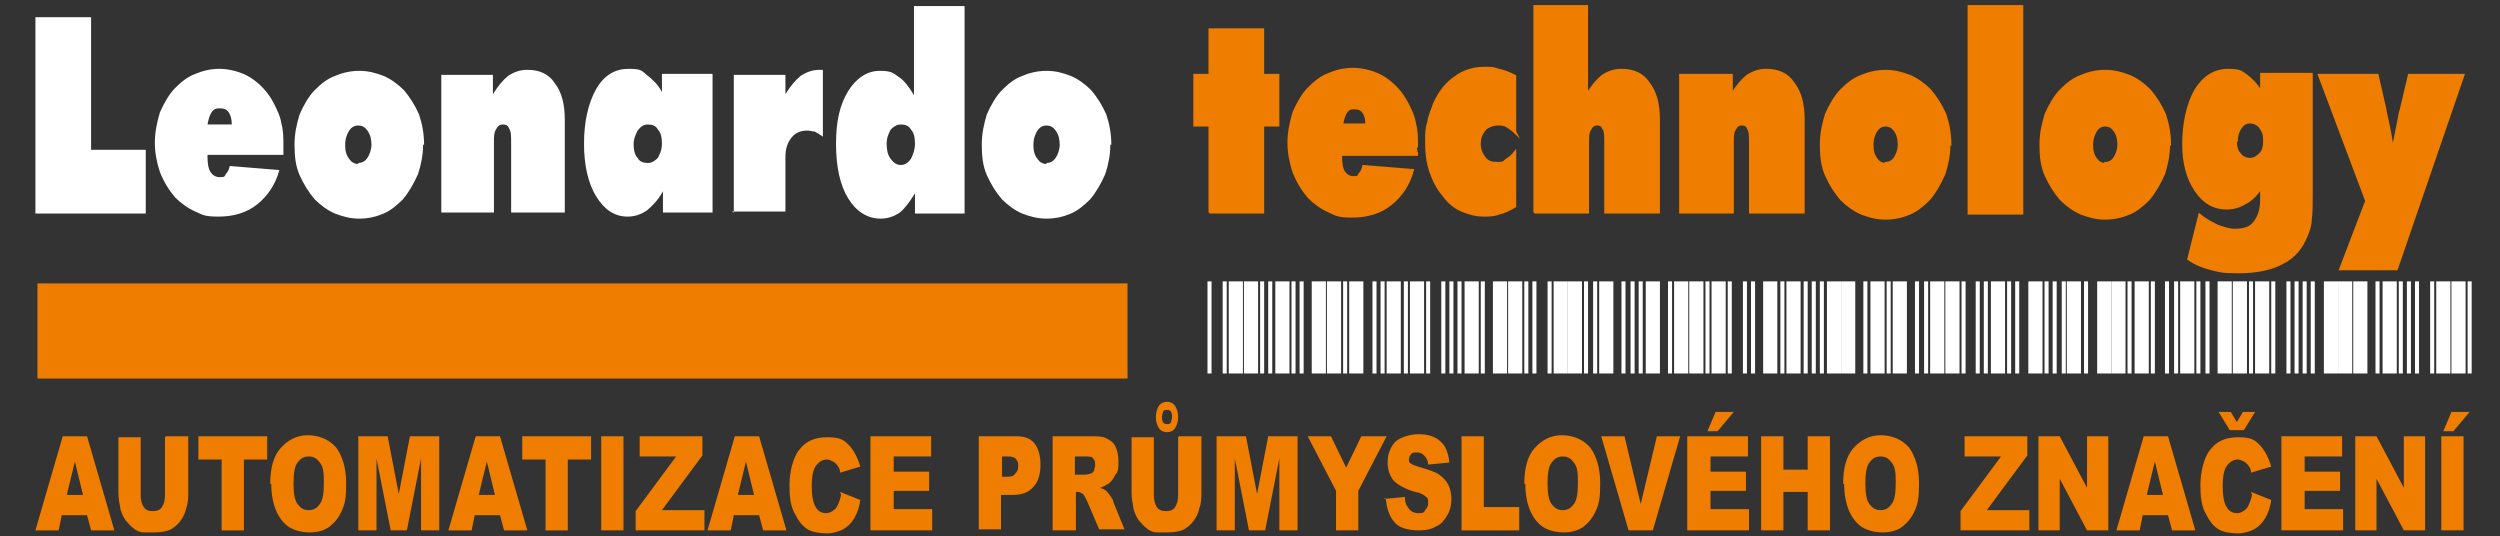 <?xml version="1.0" encoding="UTF-8"?>
<svg xmlns="http://www.w3.org/2000/svg" width="247" height="53" version="1.1" viewBox="0 0 247 53">
  <rect x="0" y="0" width="247" height="53" fill="#333333" stroke="none"/>
  <defs>
    <style>
      .cls-1, .cls-2 {
        fill-rule: evenodd;
      }

      .cls-1, .cls-3 {
        fill: #ef7d00;
      }

      .cls-2 {
        fill: #fff;
      }

      .cls-4 {
        stroke-width: .2px;
      }

      .cls-4, .cls-5, .cls-6, .cls-7 {
        fill: none;
        stroke-miterlimit: 22.9;
      }

      .cls-4, .cls-6 {
        stroke: #ef7d00;
      }

      .cls-5 {
        stroke-width: 1.4px;
      }

      .cls-5, .cls-7 {
        stroke: #fff;
      }

      .cls-6 {
        stroke-width: .6px;
      }

      .cls-7 {
        stroke-width: .4px;
      }
    </style>
  </defs>
  <!-- Generator: Adobe Illustrator 28.6.0, SVG Export Plug-In . SVG Version: 1.2.0 Build 709)  -->
  <g>
    <g id="Vrstva_1">
      <path class="cls-2" d="M109.7,14.3c0,1-.2,2-.5,2.9-.4.9-.9,1.8-1.5,2.5-.6.6-1.2,1.1-1.9,1.4-.7.3-1.5.5-2.4.5s-1.6-.2-2.4-.5c-.7-.3-1.4-.8-2-1.4-.6-.7-1.1-1.5-1.5-2.4-.4-.9-.5-1.9-.5-3s.2-2,.5-3c.4-.9.9-1.8,1.5-2.4.6-.6,1.2-1.1,2-1.4.7-.3,1.5-.5,2.4-.5s1.6.2,2.4.5c.7.3,1.4.8,2,1.4.6.7,1.1,1.5,1.5,2.4.3.9.5,1.9.5,3M103.4,16.1c.4,0,.7-.2.9-.5.2-.3.4-.8.4-1.3s-.1-1-.4-1.4c-.2-.3-.5-.5-.9-.5s-.7.2-.9.5c-.2.3-.4.8-.4,1.4s.1,1,.4,1.4c.2.3.5.5.9.5ZM95.3.6v20.5h-4.9v-2c-.5.8-1,1.5-1.5,1.9-.6.4-1.2.6-1.9.6-1.3,0-2.4-.7-3.2-2-.8-1.3-1.2-3.1-1.2-5.4s.4-3.9,1.2-5.2c.8-1.3,1.9-2,3.1-2s1.3.2,1.9.6c.6.4,1,1,1.5,1.8,0-.3,0-.6,0-1,0-.4,0-.9,0-1.4V.6h5.2ZM89,12.3c-.4,0-.7.2-1,.5-.2.4-.4.8-.4,1.4s.1,1.1.4,1.5c.3.4.6.6,1,.6s.7-.2,1-.6c.2-.4.4-.9.4-1.5s-.1-1.1-.4-1.4c-.2-.4-.6-.5-1-.5ZM72.5,21V7.4h5.1v1.9c.5-.8,1-1.4,1.5-1.8.6-.4,1.2-.6,1.9-.6s.2,0,.2,0c0,0,0,0,.1,0v6.6c-.3-.2-.6-.4-.8-.5-.2,0-.5-.1-.7-.1-.7,0-1.2.2-1.6.7-.4.5-.6,1.1-.6,1.9v5.4h-5.3ZM65.5,21v-2.1c-.5.9-1.1,1.5-1.6,1.9-.6.4-1.2.6-1.9.6-1.3,0-2.3-.7-3.1-2-.8-1.3-1.2-3.1-1.2-5.2s.4-4,1.2-5.4c.8-1.4,1.9-2,3.2-2s1.3.2,1.8.6c.5.4,1.1.9,1.5,1.7v-1.8h5v13.7h-4.8ZM62.6,14.2c0,.6.1,1.1.4,1.4.2.4.6.5,1,.5s.7-.2,1-.5c.2-.4.4-.8.4-1.4s-.1-1.1-.4-1.4c-.2-.4-.6-.5-1-.5s-.7.2-1,.6c-.2.4-.4.8-.4,1.4ZM43.6,21V7.4h5.1v1.9c.5-.8,1-1.4,1.5-1.8.6-.4,1.2-.6,1.9-.6,1.2,0,2.1.4,2.7,1.3.7.9,1,2.1,1,3.6v9.2h-5.3v-6.9c0-.7,0-1.1-.2-1.4-.1-.3-.3-.4-.6-.4s-.5.1-.7.5c-.2.3-.2.7-.2,1.3v6.9h-5.3ZM41.8,14.3c0,1-.2,2-.5,2.9-.4.9-.9,1.8-1.5,2.5-.6.6-1.2,1.1-1.9,1.4-.7.3-1.5.5-2.4.5s-1.6-.2-2.4-.5c-.7-.3-1.4-.8-2-1.4-.6-.7-1.1-1.5-1.5-2.4-.4-.9-.5-1.9-.5-3s.2-2,.5-3c.4-.9.9-1.8,1.5-2.4.6-.6,1.2-1.1,2-1.4.7-.3,1.5-.5,2.4-.5s1.6.2,2.4.5c.7.3,1.4.8,2,1.4.6.7,1.1,1.5,1.5,2.4.3.9.5,1.9.5,3ZM35.4,16.1c.4,0,.7-.2.9-.5.2-.3.4-.8.4-1.3s-.1-1-.4-1.4c-.2-.3-.5-.5-.9-.5s-.7.2-.9.5c-.2.3-.4.8-.4,1.4s.1,1,.4,1.4c.2.3.5.5.9.5ZM20.5,12.3h2.4c0-.5-.1-.9-.3-1.2-.2-.3-.5-.4-.9-.4s-.6.1-.8.4c-.2.3-.3.7-.4,1.2ZM28,15.3h-7.5v.2c0,.7.1,1.2.3,1.5.2.3.5.5.9.5s.5,0,.6-.3c.2-.2.3-.4.4-.8l4.9.4c-.4,1.5-1.2,2.6-2.2,3.4-1,.8-2.3,1.2-3.8,1.2s-1.6-.2-2.3-.5c-.7-.3-1.4-.8-2-1.4-.6-.7-1.1-1.5-1.5-2.5-.3-.9-.5-1.9-.5-2.9s.2-2,.5-3c.4-.9.9-1.8,1.5-2.4.6-.6,1.2-1.1,2-1.4.7-.3,1.5-.5,2.4-.5s2.2.3,3.1.9c.9.6,1.7,1.4,2.3,2.6.3.6.6,1.2.7,1.9.2.7.2,1.4.2,2.3s0,.4,0,.5c0,.1,0,.2,0,.3ZM3.5,21V1.7h5.5v13.1h5.4v6.3H3.5Z"/>
      <path class="cls-1" d="M233.8,19.9l-4.7-12.5h5.8l.8,3.5s0,0,0,.1c.4,1.7.6,2.9.7,3.7.2-1.1.4-1.9.5-2.5.1-.6.2-1.1.3-1.4l.8-3.4h5.4l-6.6,19.2h-5.6l2.6-6.8ZM223.4,19.8v-1.2c-.5.7-1,1.2-1.6,1.5-.5.3-1.1.5-1.8.5-1.3,0-2.3-.6-3.1-1.8-.8-1.2-1.2-2.7-1.2-4.6s.4-3.9,1.2-5.3c.8-1.3,1.9-2,3.2-2s1.3.2,1.8.5c.5.4,1.1.9,1.5,1.7v-1.8h5v11.7c0,1.2,0,2.1-.1,2.7,0,.6-.2,1.1-.4,1.6-.5,1.2-1.2,2.1-2.4,2.7-1.1.6-2.6.9-4.3.9s-1.9-.1-2.7-.3c-.8-.2-1.6-.5-2.3-1l1.1-4.4c.6.5,1.2.8,1.8,1.1.6.2,1.1.4,1.7.4.9,0,1.5-.2,1.9-.7.4-.5.7-1.2.7-2.2ZM220.9,13.9c0,.5.1,1,.4,1.3.2.3.6.5,1,.5s.7-.2,1-.5.4-.7.4-1.3-.1-.9-.4-1.3c-.2-.3-.6-.5-1-.5s-.7.2-.9.5c-.2.3-.4.7-.4,1.3ZM214.3,14.3c0,1-.2,2-.5,2.9-.4.9-.9,1.8-1.5,2.5-.6.6-1.2,1.1-1.9,1.4-.7.3-1.5.5-2.4.5s-1.6-.2-2.4-.5c-.7-.3-1.4-.8-2-1.4-.6-.7-1.1-1.5-1.5-2.4-.4-.9-.5-1.9-.5-3s.2-2,.5-3c.4-.9.9-1.8,1.5-2.4.6-.6,1.2-1.1,2-1.4.7-.3,1.5-.5,2.4-.5s1.6.2,2.4.5c.7.3,1.4.8,2,1.4.6.7,1.1,1.5,1.5,2.4.3.9.5,1.9.5,3ZM208,16.1c.4,0,.7-.2.9-.5.2-.3.4-.8.4-1.3s-.1-1-.4-1.4c-.2-.3-.5-.5-.9-.5s-.7.2-.9.5c-.2.3-.4.8-.4,1.4s.1,1,.4,1.4c.2.3.5.5.9.5ZM194.5,21V.6h5.3v20.5h-5.3ZM192.6,14.3c0,1-.2,2-.5,2.9-.4.9-.9,1.8-1.5,2.5-.6.6-1.2,1.1-1.9,1.4-.7.3-1.5.5-2.4.5s-1.6-.2-2.4-.5c-.7-.3-1.4-.8-2-1.4-.6-.7-1.1-1.5-1.5-2.4-.4-.9-.5-1.9-.5-3s.2-2,.5-3c.4-.9.9-1.8,1.5-2.4.6-.6,1.2-1.1,2-1.4.7-.3,1.5-.5,2.4-.5s1.6.2,2.4.5c.7.3,1.4.8,2,1.4.6.7,1.1,1.5,1.5,2.4.3.9.5,1.9.5,3ZM186.3,16.1c.4,0,.7-.2.9-.5.2-.3.4-.8.4-1.3s-.1-1-.4-1.4c-.2-.3-.5-.5-.9-.5s-.7.2-.9.5c-.2.3-.4.8-.4,1.4s.1,1,.4,1.4c.2.3.5.5.9.5ZM166,21V7.4h5.1v1.9c.5-.8,1-1.4,1.5-1.8.6-.4,1.2-.6,1.9-.6,1.2,0,2.1.4,2.7,1.3.7.9,1,2.1,1,3.6v9.2h-5.3v-6.9c0-.7,0-1.1-.2-1.4-.1-.3-.3-.4-.6-.4s-.5.1-.7.5c-.2.3-.2.7-.2,1.3v6.9h-5.3ZM151.6,21V.6h5.2v5.7c0,.8,0,1.4,0,1.8,0,.4,0,.8,0,1.2.5-.8,1-1.4,1.5-1.8.6-.4,1.2-.6,1.9-.6,1.2,0,2.1.4,2.7,1.3.7.9,1,2.1,1,3.6v9.2h-5.3v-6.9c0-.7,0-1.2-.2-1.4-.1-.3-.3-.4-.6-.4s-.5.1-.7.5c-.2.3-.2.7-.2,1.3v6.9h-5.3ZM149.8,13.2c-.3-.3-.6-.5-.9-.7-.3-.2-.6-.2-.9-.2-.5,0-1,.2-1.3.5-.3.4-.5.8-.5,1.4s.2,1,.5,1.4c.3.4.7.5,1.2.5s.6,0,.9-.3c.3-.2.6-.4.9-.8v5.4c-.5.3-1.1.6-1.6.7-.5.2-1,.2-1.5.2-.8,0-1.5-.2-2.2-.5-.7-.3-1.3-.8-1.8-1.5-.6-.7-1-1.5-1.3-2.4-.3-.9-.4-1.8-.4-2.8s0-1.4.2-2c.1-.7.4-1.3.6-1.9.5-1.1,1.2-2,2.1-2.6.8-.6,1.8-.9,2.8-.9s.9,0,1.5.2c.5.1,1,.3,1.6.6v5.5ZM132.6,12.3h2.4c0-.5-.1-.9-.3-1.2-.2-.3-.5-.4-.9-.4s-.6.1-.8.4c-.2.3-.3.7-.4,1.2ZM140,15.3h-7.5v.2c0,.7.1,1.2.3,1.5.2.3.5.5.9.5s.5,0,.6-.3c.2-.2.3-.4.4-.8l4.9.4c-.4,1.5-1.2,2.6-2.2,3.4-1,.8-2.3,1.2-3.8,1.2s-1.6-.2-2.3-.5c-.7-.3-1.4-.8-2-1.4-.6-.7-1.1-1.5-1.5-2.5-.3-.9-.5-1.9-.5-2.9s.2-2,.5-3c.4-.9.9-1.8,1.5-2.4.6-.6,1.2-1.1,2-1.4.7-.3,1.5-.5,2.4-.5s2.2.3,3.1.9c.9.6,1.7,1.4,2.3,2.6.3.6.6,1.2.7,1.9.2.7.2,1.4.2,2.3s0,.4,0,.5c0,.1,0,.2,0,.3ZM119.5,21v-8.6h-1.5v-5h1.5V2.9h5.3v4.5h1.5v5h-1.5v8.6h-5.3Z"/>
      <path class="cls-4" d="M233.8,19.9l-4.7-12.5h5.8l.8,3.5s0,0,0,.1c.4,1.7.6,2.9.7,3.7.2-1.1.4-1.9.5-2.5.1-.6.2-1.1.3-1.4l.8-3.4h5.4l-6.6,19.2h-5.6l2.6-6.8ZM223.4,19.8v-1.2c-.5.7-1,1.2-1.6,1.5-.5.3-1.1.5-1.8.5-1.3,0-2.3-.6-3.1-1.8-.8-1.2-1.2-2.7-1.2-4.6s.4-3.9,1.2-5.3c.8-1.3,1.9-2,3.2-2s1.3.2,1.8.5c.5.4,1.1.9,1.5,1.7v-1.8h5v11.7c0,1.2,0,2.1-.1,2.7,0,.6-.2,1.1-.4,1.6-.5,1.2-1.2,2.1-2.4,2.7-1.1.6-2.6.9-4.3.9s-1.9-.1-2.7-.3c-.8-.2-1.6-.5-2.3-1l1.1-4.4c.6.5,1.2.8,1.8,1.1.6.2,1.1.4,1.7.4.9,0,1.5-.2,1.9-.7.4-.5.7-1.2.7-2.2ZM220.9,13.9c0,.5.1,1,.4,1.3.2.3.6.5,1,.5s.7-.2,1-.5.4-.7.4-1.3-.1-.9-.4-1.3c-.2-.3-.6-.5-1-.5s-.7.2-.9.5c-.2.3-.4.7-.4,1.3ZM214.3,14.3c0,1-.2,2-.5,2.9-.4.9-.9,1.8-1.5,2.5-.6.6-1.2,1.1-1.9,1.4-.7.3-1.5.5-2.4.5s-1.6-.2-2.4-.5c-.7-.3-1.4-.8-2-1.4-.6-.7-1.1-1.5-1.5-2.4-.4-.9-.5-1.9-.5-3s.2-2,.5-3c.4-.9.9-1.8,1.5-2.4.6-.6,1.2-1.1,2-1.4.7-.3,1.5-.5,2.4-.5s1.6.2,2.4.5c.7.3,1.4.8,2,1.4.6.7,1.1,1.5,1.5,2.4.3.9.5,1.9.5,3ZM208,16.1c.4,0,.7-.2.9-.5.2-.3.4-.8.4-1.3s-.1-1-.4-1.4c-.2-.3-.5-.5-.9-.5s-.7.2-.9.5c-.2.3-.4.8-.4,1.4s.1,1,.4,1.4c.2.3.5.5.9.5ZM194.5,21V.6h5.3v20.5h-5.3ZM192.6,14.3c0,1-.2,2-.5,2.9-.4.9-.9,1.8-1.5,2.5-.6.6-1.2,1.1-1.9,1.4-.7.3-1.5.5-2.4.5s-1.6-.2-2.4-.5c-.7-.3-1.4-.8-2-1.4-.6-.7-1.1-1.5-1.5-2.4-.4-.9-.5-1.9-.5-3s.2-2,.5-3c.4-.9.9-1.8,1.5-2.4.6-.6,1.2-1.1,2-1.4.7-.3,1.5-.5,2.4-.5s1.6.2,2.4.5c.7.3,1.4.8,2,1.4.6.7,1.1,1.5,1.5,2.4.3.9.5,1.9.5,3ZM186.3,16.1c.4,0,.7-.2.9-.5.2-.3.4-.8.4-1.3s-.1-1-.4-1.4c-.2-.3-.5-.5-.9-.5s-.7.2-.9.5c-.2.3-.4.8-.4,1.4s.1,1,.4,1.4c.2.3.5.5.9.5ZM166,21V7.4h5.1v1.9c.5-.8,1-1.4,1.5-1.8.6-.4,1.2-.6,1.9-.6,1.2,0,2.1.4,2.7,1.3.7.9,1,2.1,1,3.6v9.2h-5.3v-6.9c0-.7,0-1.1-.2-1.4-.1-.3-.3-.4-.6-.4s-.5.1-.7.5c-.2.3-.2.7-.2,1.3v6.9h-5.3ZM151.6,21V.6h5.2v5.7c0,.8,0,1.4,0,1.8,0,.4,0,.8,0,1.2.5-.8,1-1.4,1.5-1.8.6-.4,1.2-.6,1.9-.6,1.2,0,2.1.4,2.7,1.3.7.9,1,2.1,1,3.6v9.2h-5.3v-6.9c0-.7,0-1.2-.2-1.4-.1-.3-.3-.4-.6-.4s-.5.1-.7.5c-.2.3-.2.7-.2,1.3v6.9h-5.3ZM149.8,13.2c-.3-.3-.6-.5-.9-.7-.3-.2-.6-.2-.9-.2-.5,0-1,.2-1.3.5-.3.4-.5.8-.5,1.4s.2,1,.5,1.4c.3.4.7.5,1.2.5s.6,0,.9-.3c.3-.2.6-.4.9-.8v5.4c-.5.3-1.1.6-1.6.7-.5.2-1,.2-1.5.2-.8,0-1.5-.2-2.2-.5-.7-.3-1.3-.8-1.8-1.5-.6-.7-1-1.5-1.3-2.4-.3-.9-.4-1.8-.4-2.8s0-1.4.2-2c.1-.7.4-1.3.6-1.9.5-1.1,1.2-2,2.1-2.6.8-.6,1.8-.9,2.8-.9s.9,0,1.5.2c.5.1,1,.3,1.6.6v5.5ZM132.6,12.3h2.4c0-.5-.1-.9-.3-1.2-.2-.3-.5-.4-.9-.4s-.6.1-.8.4c-.2.3-.3.7-.4,1.2ZM140,15.3h-7.5v.2c0,.7.1,1.2.3,1.5.2.3.5.5.9.5s.5,0,.6-.3c.2-.2.3-.4.4-.8l4.9.4c-.4,1.5-1.2,2.6-2.2,3.4-1,.8-2.3,1.2-3.8,1.2s-1.6-.2-2.3-.5c-.7-.3-1.4-.8-2-1.4-.6-.7-1.1-1.5-1.5-2.5-.3-.9-.5-1.9-.5-2.9s.2-2,.5-3c.4-.9.9-1.8,1.5-2.4.6-.6,1.2-1.1,2-1.4.7-.3,1.5-.5,2.4-.5s2.2.3,3.1.9c.9.6,1.7,1.4,2.3,2.6.3.6.6,1.2.7,1.9.2.7.2,1.4.2,2.3s0,.4,0,.5c0,.1,0,.2,0,.3ZM119.5,21v-8.6h-1.5v-5h1.5V2.9h5.3v4.5h1.5v5h-1.5v8.6h-5.3Z"/>
      <rect class="cls-3" x="4" y="28.3" width="107.1" height="8.8"/>
      <rect class="cls-6" x="4" y="28.3" width="107.1" height="8.8"/>
      <line class="cls-7" x1="119.5" y1="27.8" x2="119.5" y2="36.9"/>
      <line class="cls-7" x1="121" y1="27.8" x2="121" y2="36.9"/>
      <line class="cls-7" x1="124.7" y1="27.8" x2="124.7" y2="36.9"/>
      <line class="cls-7" x1="125.5" y1="27.8" x2="125.5" y2="36.9"/>
      <line class="cls-7" x1="127.8" y1="27.8" x2="127.8" y2="36.9"/>
      <line class="cls-7" x1="128.6" y1="27.8" x2="128.6" y2="36.9"/>
      <line class="cls-7" x1="132.9" y1="27.8" x2="132.9" y2="36.9"/>
      <line class="cls-7" x1="135.8" y1="27.8" x2="135.8" y2="36.9"/>
      <line class="cls-7" x1="136.6" y1="27.8" x2="136.6" y2="36.9"/>
      <line class="cls-7" x1="138.9" y1="27.8" x2="138.9" y2="36.9"/>
      <line class="cls-7" x1="141.1" y1="27.8" x2="141.1" y2="36.9"/>
      <line class="cls-7" x1="142.6" y1="27.8" x2="142.6" y2="36.9"/>
      <line class="cls-7" x1="143.4" y1="27.8" x2="143.4" y2="36.9"/>
      <line class="cls-7" x1="144.2" y1="27.8" x2="144.2" y2="36.9"/>
      <line class="cls-7" x1="146.5" y1="27.8" x2="146.5" y2="36.9"/>
      <line class="cls-7" x1="150.8" y1="27.8" x2="150.8" y2="36.9"/>
      <line class="cls-7" x1="151.6" y1="27.8" x2="151.6" y2="36.9"/>
      <line class="cls-7" x1="153.1" y1="27.8" x2="153.1" y2="36.9"/>
      <line class="cls-7" x1="156.7" y1="27.8" x2="156.7" y2="36.9"/>
      <line class="cls-7" x1="157.6" y1="27.8" x2="157.6" y2="36.9"/>
      <line class="cls-7" x1="160.4" y1="27.8" x2="160.4" y2="36.9"/>
      <line class="cls-7" x1="161.3" y1="27.8" x2="161.3" y2="36.9"/>
      <line class="cls-7" x1="162.1" y1="27.8" x2="162.1" y2="36.9"/>
      <line class="cls-7" x1="165" y1="27.8" x2="165" y2="36.9"/>
      <line class="cls-7" x1="168.7" y1="27.8" x2="168.7" y2="36.9"/>
      <line class="cls-7" x1="170.9" y1="27.8" x2="170.9" y2="36.9"/>
      <line class="cls-7" x1="172.4" y1="27.8" x2="172.4" y2="36.9"/>
      <line class="cls-7" x1="173.2" y1="27.8" x2="173.2" y2="36.9"/>
      <line class="cls-7" x1="176.1" y1="27.8" x2="176.1" y2="36.9"/>
      <line class="cls-7" x1="178.4" y1="27.8" x2="178.4" y2="36.9"/>
      <line class="cls-7" x1="179.2" y1="27.8" x2="179.2" y2="36.9"/>
      <line class="cls-7" x1="180" y1="27.8" x2="180" y2="36.9"/>
      <line class="cls-7" x1="184.3" y1="27.8" x2="184.3" y2="36.9"/>
      <line class="cls-7" x1="186.6" y1="27.8" x2="186.6" y2="36.9"/>
      <line class="cls-7" x1="189.4" y1="27.8" x2="189.4" y2="36.9"/>
      <line class="cls-7" x1="190.3" y1="27.8" x2="190.3" y2="36.9"/>
      <line class="cls-7" x1="194" y1="27.8" x2="194" y2="36.9"/>
      <line class="cls-7" x1="195.4" y1="27.8" x2="195.4" y2="36.9"/>
      <line class="cls-7" x1="196.2" y1="27.8" x2="196.2" y2="36.9"/>
      <line class="cls-7" x1="198.5" y1="27.8" x2="198.5" y2="36.9"/>
      <line class="cls-7" x1="199.3" y1="27.8" x2="199.3" y2="36.9"/>
      <line class="cls-7" x1="202.2" y1="27.8" x2="202.2" y2="36.9"/>
      <line class="cls-7" x1="203" y1="27.8" x2="203" y2="36.9"/>
      <line class="cls-7" x1="203.9" y1="27.8" x2="203.9" y2="36.9"/>
      <line class="cls-7" x1="206.1" y1="27.8" x2="206.1" y2="36.9"/>
      <line class="cls-7" x1="210.4" y1="27.8" x2="210.4" y2="36.9"/>
      <line class="cls-7" x1="212.7" y1="27.8" x2="212.7" y2="36.9"/>
      <line class="cls-7" x1="214.1" y1="27.8" x2="214.1" y2="36.9"/>
      <line class="cls-7" x1="215" y1="27.8" x2="215" y2="36.9"/>
      <line class="cls-7" x1="217.2" y1="27.8" x2="217.2" y2="36.9"/>
      <line class="cls-7" x1="218.1" y1="27.8" x2="218.1" y2="36.9"/>
      <line class="cls-7" x1="222.4" y1="27.8" x2="222.4" y2="36.9"/>
      <line class="cls-7" x1="224.6" y1="27.8" x2="224.6" y2="36.9"/>
      <line class="cls-7" x1="226.1" y1="27.8" x2="226.1" y2="36.9"/>
      <line class="cls-7" x1="226.9" y1="27.8" x2="226.9" y2="36.9"/>
      <line class="cls-7" x1="227.7" y1="27.8" x2="227.7" y2="36.9"/>
      <line class="cls-7" x1="228.5" y1="27.8" x2="228.5" y2="36.9"/>
      <line class="cls-7" x1="234.9" y1="27.8" x2="234.9" y2="36.9"/>
      <line class="cls-7" x1="237.2" y1="27.8" x2="237.2" y2="36.9"/>
      <line class="cls-7" x1="238" y1="27.8" x2="238" y2="36.9"/>
      <line class="cls-7" x1="238.8" y1="27.8" x2="238.8" y2="36.9"/>
      <line class="cls-7" x1="240.3" y1="27.8" x2="240.3" y2="36.9"/>
      <line class="cls-7" x1="244" y1="27.8" x2="244" y2="36.9"/>
      <line class="cls-5" x1="122.1" y1="27.8" x2="122.1" y2="36.9"/>
      <line class="cls-5" x1="123.6" y1="27.8" x2="123.6" y2="36.9"/>
      <line class="cls-5" x1="126.7" y1="27.8" x2="126.7" y2="36.9"/>
      <line class="cls-5" x1="130.3" y1="27.8" x2="130.3" y2="36.9"/>
      <line class="cls-5" x1="131.8" y1="27.8" x2="131.8" y2="36.9"/>
      <line class="cls-5" x1="134" y1="27.8" x2="134" y2="36.9"/>
      <line class="cls-5" x1="137.7" y1="27.8" x2="137.7" y2="36.9"/>
      <line class="cls-5" x1="140" y1="27.8" x2="140" y2="36.9"/>
      <line class="cls-5" x1="145.4" y1="27.8" x2="145.4" y2="36.9"/>
      <line class="cls-5" x1="148.2" y1="27.8" x2="148.2" y2="36.9"/>
      <line class="cls-5" x1="149.7" y1="27.8" x2="149.7" y2="36.9"/>
      <line class="cls-5" x1="154.2" y1="27.8" x2="154.2" y2="36.9"/>
      <line class="cls-5" x1="155.6" y1="27.8" x2="155.6" y2="36.9"/>
      <line class="cls-5" x1="158.7" y1="27.8" x2="158.7" y2="36.9"/>
      <line class="cls-5" x1="163.3" y1="27.8" x2="163.3" y2="36.9"/>
      <line class="cls-5" x1="166.1" y1="27.8" x2="166.1" y2="36.9"/>
      <line class="cls-5" x1="167.6" y1="27.8" x2="167.6" y2="36.9"/>
      <line class="cls-5" x1="169.8" y1="27.8" x2="169.8" y2="36.9"/>
      <line class="cls-5" x1="174.9" y1="27.8" x2="174.9" y2="36.9"/>
      <line class="cls-5" x1="177.2" y1="27.8" x2="177.2" y2="36.9"/>
      <line class="cls-5" x1="181.2" y1="27.8" x2="181.2" y2="36.9"/>
      <line class="cls-5" x1="182.6" y1="27.8" x2="182.6" y2="36.9"/>
      <line class="cls-5" x1="185.5" y1="27.8" x2="185.5" y2="36.9"/>
      <line class="cls-5" x1="187.7" y1="27.8" x2="187.7" y2="36.9"/>
      <line class="cls-5" x1="191.4" y1="27.8" x2="191.4" y2="36.9"/>
      <line class="cls-5" x1="192.9" y1="27.8" x2="192.9" y2="36.9"/>
      <line class="cls-5" x1="197.4" y1="27.8" x2="197.4" y2="36.9"/>
      <line class="cls-5" x1="201.1" y1="27.8" x2="201.1" y2="36.9"/>
      <line class="cls-5" x1="204.9" y1="27.8" x2="204.9" y2="36.9"/>
      <line class="cls-5" x1="207.9" y1="27.8" x2="207.9" y2="36.9"/>
      <line class="cls-5" x1="209.3" y1="27.8" x2="209.3" y2="36.9"/>
      <line class="cls-5" x1="211.6" y1="27.8" x2="211.6" y2="36.9"/>
      <line class="cls-5" x1="216.1" y1="27.8" x2="216.1" y2="36.9"/>
      <line class="cls-5" x1="219.8" y1="27.8" x2="219.8" y2="36.9"/>
      <line class="cls-5" x1="221.3" y1="27.8" x2="221.3" y2="36.9"/>
      <line class="cls-5" x1="223.5" y1="27.8" x2="223.5" y2="36.9"/>
      <line class="cls-5" x1="230.3" y1="27.8" x2="230.3" y2="36.9"/>
      <line class="cls-5" x1="231.7" y1="27.8" x2="231.7" y2="36.9"/>
      <line class="cls-5" x1="233.2" y1="27.8" x2="233.2" y2="36.9"/>
      <line class="cls-5" x1="236.1" y1="27.8" x2="236.1" y2="36.9"/>
      <line class="cls-5" x1="241.4" y1="27.8" x2="241.4" y2="36.9"/>
      <line class="cls-5" x1="242.9" y1="27.8" x2="242.9" y2="36.9"/>
      <path class="cls-3" d="M242.3,40.7h1.7l-1.6,1.9h-1l.8-1.9ZM241.2,43.1h2.2v9.3h-2.2v-9.3ZM232.7,43.1h2.1l2.7,5.1v-5.1h2.1v9.3h-2.1l-2.7-5.1v5.1h-2.1v-9.3ZM225.4,43.1h6v2h-3.7v1.5h3.5v1.9h-3.5v1.8h3.8v2.1h-6.1v-9.3ZM221.7,42.5h-1.4l-1.1-1.8h1.2l.6,1,.6-1h1.2l-1.1,1.8ZM222.4,48.6l2,.8c-.1.7-.3,1.3-.6,1.8-.3.5-.6.8-1.1,1.1-.4.2-1,.4-1.6.4s-1.4-.1-1.9-.4c-.5-.3-.9-.8-1.3-1.6-.4-.7-.5-1.7-.5-2.8s.3-2.7,1-3.5c.6-.8,1.5-1.2,2.7-1.2s1.6.2,2.1.7c.5.5.9,1.2,1.2,2.2l-2,.6c0-.3-.1-.5-.2-.6-.1-.2-.3-.4-.5-.5-.2-.1-.4-.2-.6-.2-.5,0-.9.3-1.2.8-.2.4-.3,1-.3,1.8s.1,1.7.4,2.1c.2.4.6.6,1,.6s.7-.2,1-.5c.2-.3.4-.8.5-1.3ZM213.7,48.9l-.8-3.3-.8,3.3h1.6ZM214.2,50.9h-2.5l-.3,1.5h-2.3l2.7-9.3h2.4l2.7,9.3h-2.3l-.4-1.5ZM201.4,43.1h2.1l2.7,5.1v-5.1h2.1v9.3h-2.1l-2.7-5.1v5.1h-2.1v-9.3ZM194,43.1h6.3v1.9l-4,5.4h4.2v2h-6.8v-1.9l4-5.4h-3.6v-2ZM184.3,47.8c0,.9.1,1.6.4,2,.3.4.6.6,1.1.6s.8-.2,1.1-.6c.3-.4.4-1.1.4-2.2s-.1-1.5-.4-1.9c-.3-.4-.6-.6-1.1-.6s-.8.2-1.1.6c-.3.4-.4,1.1-.4,2ZM182.1,47.8c0-1.5.3-2.7,1-3.5.7-.8,1.6-1.3,2.7-1.3s2.1.4,2.8,1.2c.6.8,1,2,1,3.5s-.1,2-.4,2.7c-.3.7-.7,1.2-1.2,1.6-.5.4-1.2.6-2,.6s-1.5-.2-2-.5c-.5-.3-1-.9-1.3-1.6-.3-.7-.5-1.6-.5-2.7ZM174,43.1h2.2v3.3h2.4v-3.3h2.2v9.3h-2.2v-3.8h-2.4v3.8h-2.2v-9.3ZM169.6,40.7h1.7l-1.6,1.9h-1l.8-1.9ZM166.7,43.1h6v2h-3.7v1.5h3.5v1.9h-3.5v1.8h3.8v2.1h-6.1v-9.3ZM158.2,43.1h2.3l1.6,6.7,1.6-6.7h2.3l-2.7,9.3h-2.4l-2.7-9.3ZM152.9,47.8c0,.9.1,1.6.4,2,.3.4.6.6,1.1.6s.8-.2,1.1-.6c.3-.4.4-1.1.4-2.2s-.1-1.5-.4-1.9c-.3-.4-.6-.6-1.1-.6s-.8.2-1.1.6c-.3.4-.4,1.1-.4,2ZM150.6,47.8c0-1.5.3-2.7,1-3.5.7-.8,1.6-1.3,2.7-1.3s2.1.4,2.8,1.2c.6.8,1,2,1,3.5s-.1,2-.4,2.7c-.3.7-.7,1.2-1.2,1.6-.5.4-1.2.6-2,.6s-1.5-.2-2-.5c-.5-.3-1-.9-1.3-1.6-.3-.7-.5-1.6-.5-2.7ZM144.4,43.1h2.2v7h3.5v2.3h-5.7v-9.3ZM136.7,49.3l2.1-.2c0,.4.1.8.3,1,.2.4.6.6,1,.6s.6,0,.7-.3c.2-.2.3-.4.3-.7s0-.5-.2-.6c-.2-.2-.5-.4-1.1-.5-1-.3-1.7-.7-2.1-1.1-.4-.5-.6-1.1-.6-1.8s.1-.9.3-1.4c.2-.4.5-.8,1-1,.4-.2,1-.4,1.8-.4s1.6.2,2.1.7c.5.4.8,1.1.9,2.1l-2.1.2c0-.4-.2-.7-.4-.9-.2-.2-.4-.3-.7-.3s-.5,0-.6.2c-.1.1-.2.3-.2.5s0,.3.2.4c.1.1.4.2.7.3,1,.3,1.7.5,2.1.8.4.3.7.6.9,1,.2.4.3.9.3,1.4s-.1,1.1-.4,1.6c-.3.5-.6.9-1.1,1.1-.5.3-1,.4-1.7.4-1.2,0-2.1-.3-2.5-.9-.5-.6-.7-1.4-.8-2.3ZM129,43.1h2.5l1.5,3.1,1.5-3.1h2.5l-2.8,5.4v3.9h-2.2v-3.9l-2.8-5.4ZM120.2,43.1h2.9l1.1,5.7,1.1-5.7h2.9v9.3h-1.8v-7.1l-1.4,7.1h-1.6l-1.4-7.1v7.1h-1.8v-9.3ZM115.8,41.2c0-.2,0-.3-.1-.5,0-.1-.2-.2-.4-.2s-.3,0-.4.2c0,.1-.1.3-.1.5s0,.3.1.5c0,.1.2.2.4.2s.3,0,.4-.2c0-.1.1-.3.1-.5ZM116.4,41.2c0,.4-.1.8-.3,1.1-.2.3-.5.4-.8.4s-.6-.1-.8-.4c-.2-.3-.3-.7-.3-1.1s.1-.8.3-1.1c.2-.3.5-.4.8-.4s.6.1.8.4c.2.3.3.7.3,1.1ZM116.5,43.1h2.2v5.5c0,.5,0,1.1-.2,1.6-.1.5-.3.9-.6,1.3-.3.4-.6.6-.9.8-.4.2-1,.3-1.6.3s-.7,0-1.1,0c-.4,0-.8-.2-1-.4-.3-.2-.5-.5-.8-.8-.2-.3-.4-.7-.5-1.1-.1-.6-.2-1.1-.2-1.6v-5.5h2.2v5.7c0,.5.1.9.3,1.2.2.3.5.4.9.4s.7-.1.9-.4c.2-.3.3-.7.3-1.2v-5.7ZM106.2,46.9h.9c.1,0,.3,0,.6-.1.1,0,.3-.1.4-.3,0-.2.1-.3.1-.5,0-.3,0-.5-.2-.7-.1-.2-.4-.2-.8-.2h-1v1.9ZM104,52.4v-9.3h3.7c.7,0,1.2,0,1.6.2.4.2.7.4.9.8.2.4.3.9.3,1.5s0,1-.3,1.3c-.2.4-.4.7-.7.9-.2.1-.5.3-.8.4.3.1.5.2.6.3,0,0,.2.2.4.5.2.3.3.4.3.6l1.1,2.7h-2.5l-1.2-2.8c-.2-.4-.3-.6-.4-.7-.2-.1-.3-.2-.5-.2h-.2v3.8h-2.2ZM98.9,47.1h.5c.4,0,.7,0,.9-.3.2-.2.3-.4.3-.7s0-.5-.2-.7c-.1-.2-.4-.3-.8-.3h-.6v2.1ZM96.7,43.1h3.7c.8,0,1.4.2,1.8.7.4.5.6,1.2.6,2.1s-.2,1.7-.7,2.2c-.4.5-1.1.8-2,.8h-1.2v3.4h-2.2v-9.3ZM86,43.1h6v2h-3.7v1.5h3.5v1.9h-3.5v1.8h3.8v2.1h-6.1v-9.3ZM83,48.6l2,.8c-.1.7-.3,1.3-.6,1.8-.3.5-.6.8-1.1,1.1-.4.2-1,.4-1.6.4s-1.4-.1-1.9-.4c-.5-.3-.9-.8-1.3-1.6-.4-.7-.5-1.7-.5-2.8s.3-2.7,1-3.5c.6-.8,1.5-1.2,2.7-1.2s1.6.2,2.1.7c.5.5.9,1.2,1.2,2.2l-2,.6c0-.3-.1-.5-.2-.6-.1-.2-.3-.4-.5-.5-.2-.1-.4-.2-.6-.2-.5,0-.9.3-1.2.8-.2.4-.3,1-.3,1.8s.1,1.7.4,2.1c.2.4.6.6,1,.6s.7-.2,1-.5c.2-.3.4-.8.5-1.3ZM74.5,48.9l-.8-3.3-.8,3.3h1.6ZM75,50.9h-2.5l-.3,1.5h-2.3l2.7-9.3h2.4l2.7,9.3h-2.3l-.4-1.5ZM63.1,43.1h6.3v1.9l-4,5.4h4.2v2h-6.8v-1.9l4-5.4h-3.6v-2ZM59.4,43.1h2.2v9.3h-2.2v-9.3ZM51.6,43.1h6.8v2.3h-2.3v7h-2.2v-7h-2.3v-2.3ZM48.9,48.9l-.8-3.3-.8,3.3h1.6ZM49.4,50.9h-2.5l-.3,1.5h-2.3l2.7-9.3h2.4l2.7,9.3h-2.3l-.4-1.5ZM35.4,43.1h2.9l1.1,5.7,1.1-5.7h2.9v9.3h-1.8v-7.1l-1.4,7.1h-1.6l-1.4-7.1v7.1h-1.8v-9.3ZM29,47.8c0,.9.1,1.6.4,2,.3.4.6.6,1.1.6s.8-.2,1.1-.6c.3-.4.4-1.1.4-2.2s-.1-1.5-.4-1.9c-.3-.4-.6-.6-1.1-.6s-.8.2-1.1.6c-.3.4-.4,1.1-.4,2ZM26.7,47.8c0-1.5.3-2.7,1-3.5.7-.8,1.6-1.3,2.7-1.3s2.1.4,2.8,1.2c.6.8,1,2,1,3.5s-.1,2-.4,2.7c-.3.7-.7,1.2-1.2,1.6-.5.4-1.2.6-2,.6s-1.5-.2-2-.5c-.5-.3-1-.9-1.3-1.6-.3-.7-.5-1.6-.5-2.7ZM19.6,43.1h6.8v2.3h-2.3v7h-2.2v-7h-2.3v-2.3ZM16.4,43.1h2.2v5.5c0,.5,0,1.1-.2,1.6-.1.5-.3.9-.6,1.3-.3.4-.6.6-.9.8-.4.2-1,.3-1.6.3s-.7,0-1.1,0c-.4,0-.8-.2-1-.4-.3-.2-.5-.5-.8-.8-.2-.3-.4-.7-.5-1.1-.1-.6-.2-1.1-.2-1.6v-5.5h2.2v5.7c0,.5.1.9.3,1.2.2.3.5.4.9.4s.7-.1.9-.4c.2-.3.3-.7.3-1.2v-5.7ZM8.2,48.9l-.8-3.3-.8,3.3h1.6ZM8.6,50.9h-2.5l-.3,1.5h-2.3l2.7-9.3h2.4l2.7,9.3h-2.3l-.4-1.5Z"/>
    </g>
  </g>
</svg>